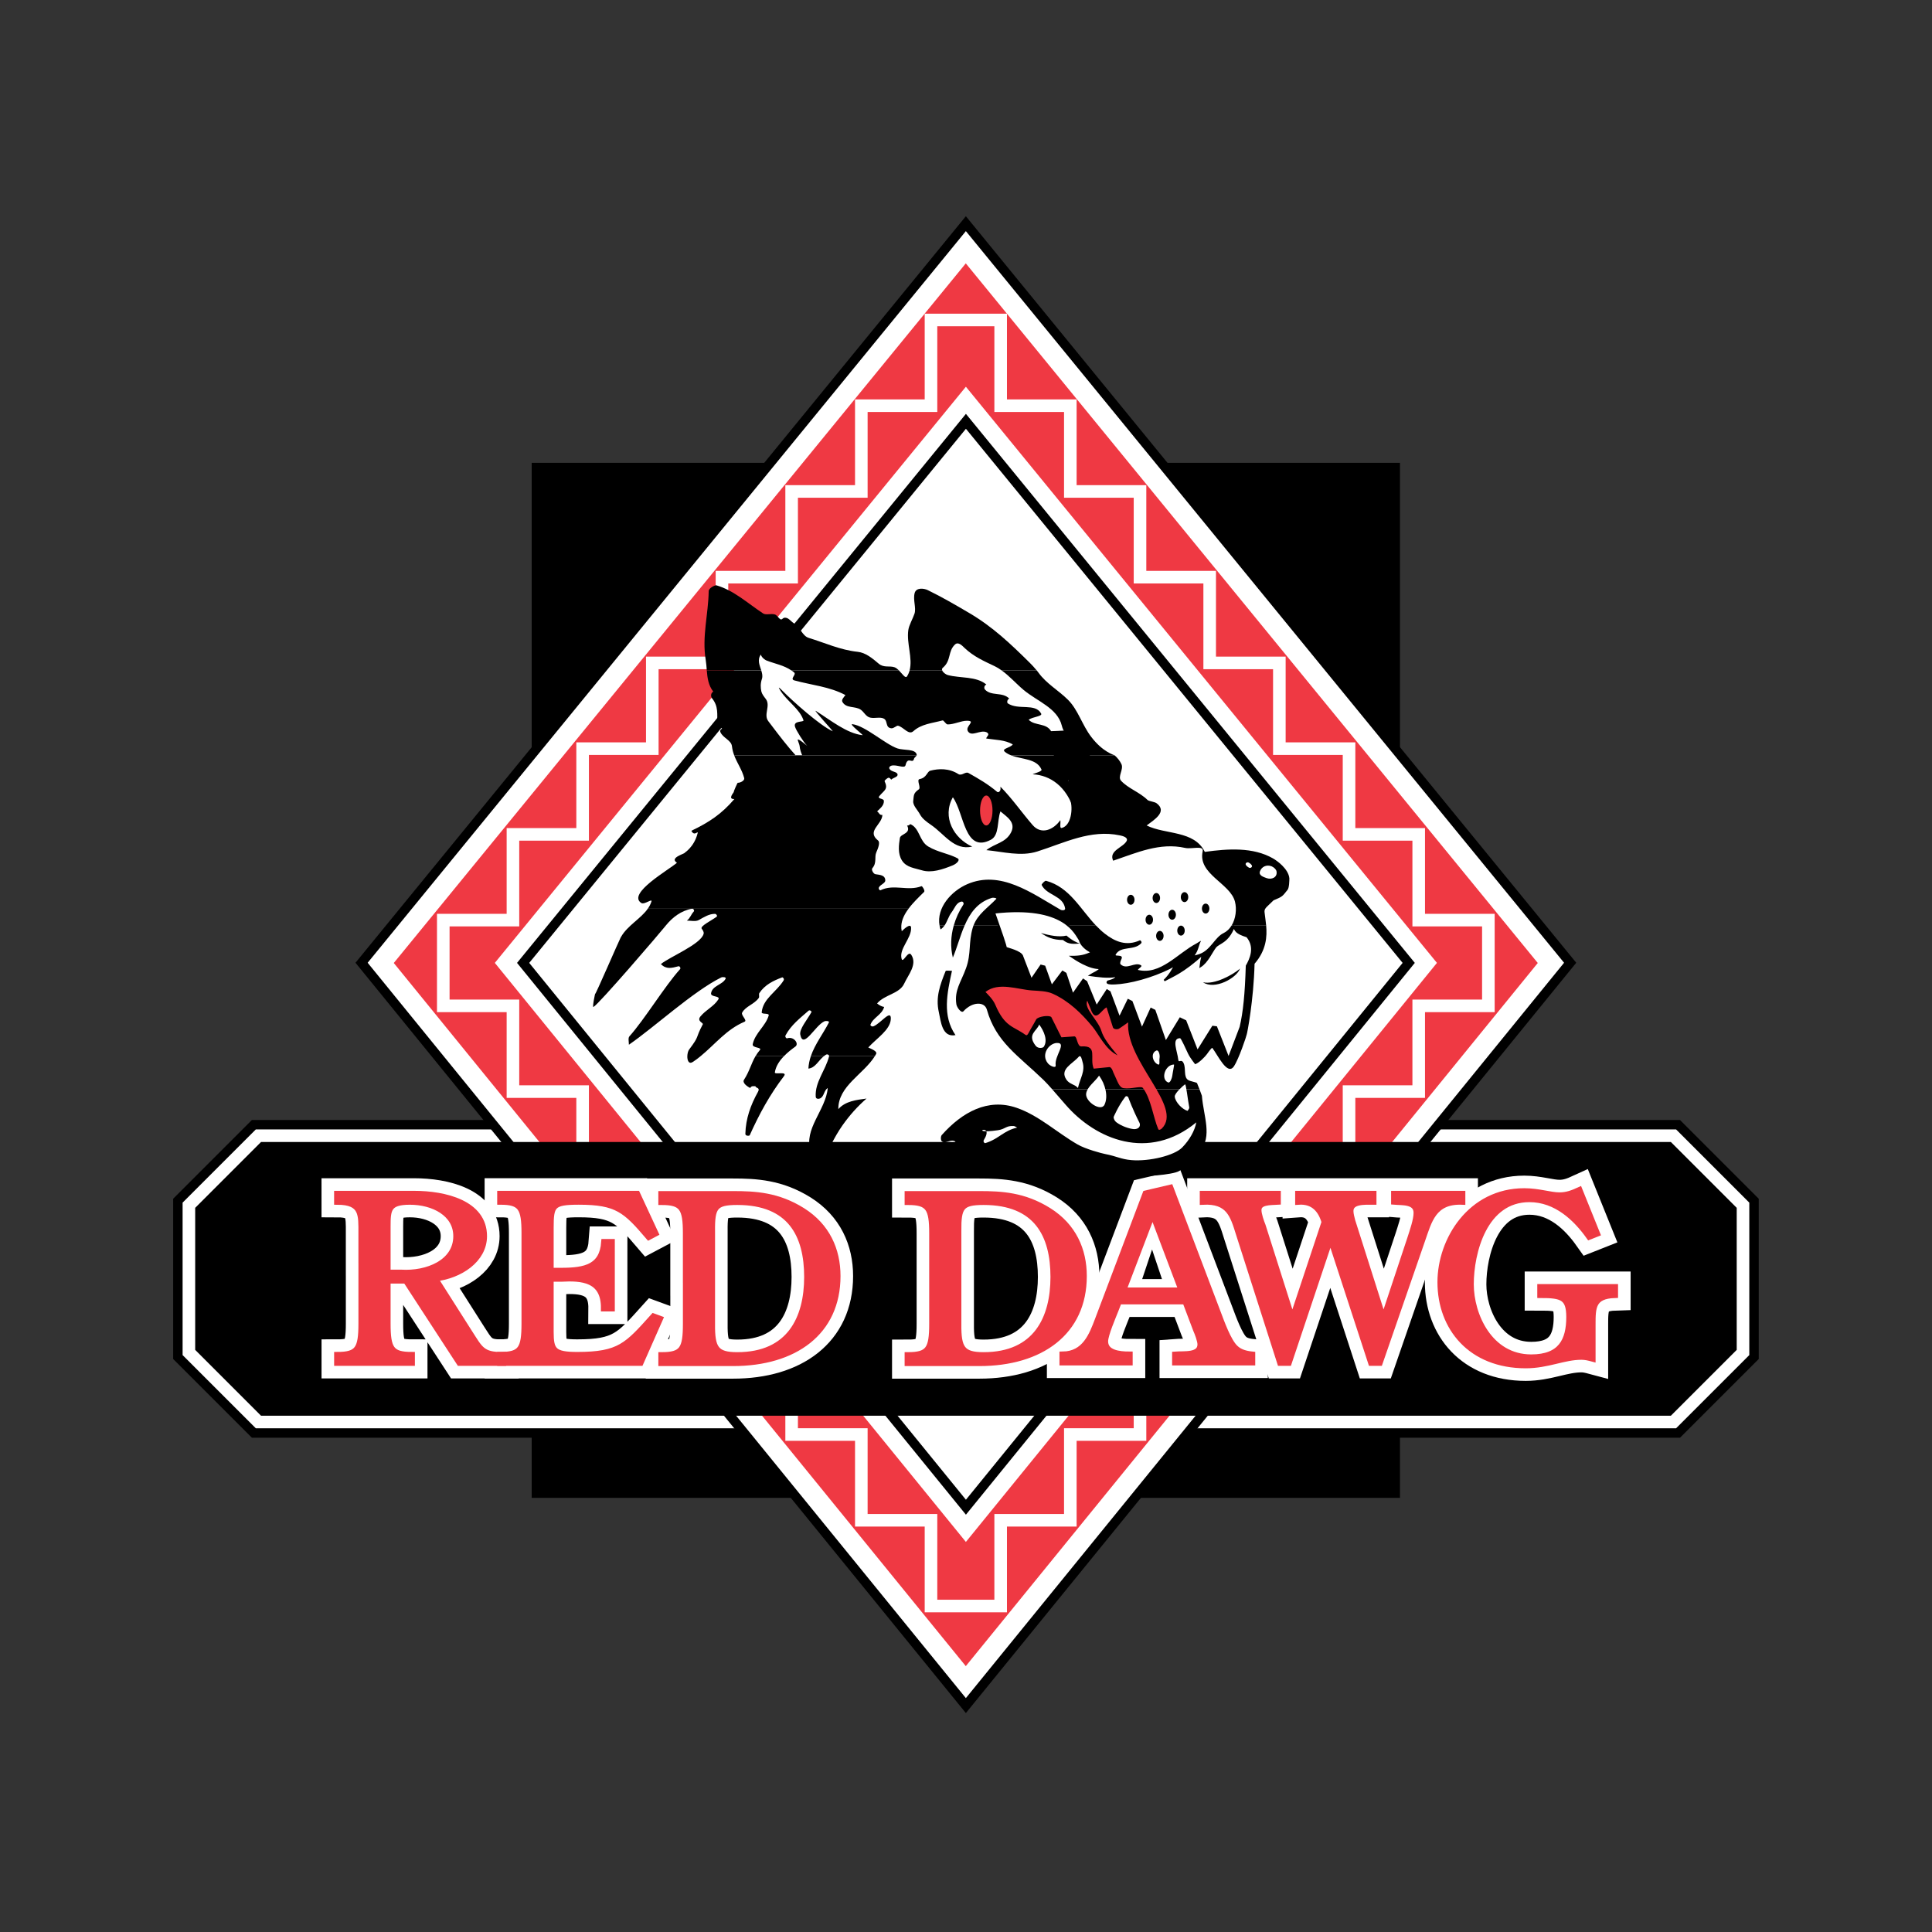 <?xml version="1.0" encoding="utf-8"?>
<!-- Generator: Adobe Illustrator 26.5.0, SVG Export Plug-In . SVG Version: 6.00 Build 0)  -->
<svg version="1.1" id="Layer_1" xmlns="http://www.w3.org/2000/svg" xmlns:xlink="http://www.w3.org/1999/xlink" x="0px" y="0px"
	 viewBox="0 0 1000 1000" style="enable-background:new 0 0 1000 1000;" xml:space="preserve">
<rect x="0" y="0" width="1000" height="1000" fill="#333333" stroke="none"/>
<style type="text/css">
	.st0{stroke:#000000;stroke-width:39.08;}
	.st1{fill:#FFFFFF;stroke:#FFFFFF;stroke-width:29.31;}
	.st2{fill:#FFFFFF;stroke:#000000;stroke-width:4.885;}
	.st3{fill:#EF3943;}
	.st4{fill:#FFFFFF;}
	.st5{fill:none;stroke:#FFFFFF;stroke-width:6.513;}
	.st6{fill:none;stroke:#000000;stroke-width:4.885;}
	.st7{stroke:#000000;stroke-width:16.284;}
	.st8{fill:#FFFFFF;stroke:#FFFFFF;stroke-width:16.284;stroke-miterlimit:10;}
	.st9{fill:#EF3943;stroke:#EF3943;stroke-width:3.257;stroke-miterlimit:2;}
	.st10{stroke:#000000;stroke-width:3.257;stroke-miterlimit:6;}
	.st11{fill:#FFFFFF;stroke:#000000;stroke-width:0.912;}
</style>
<g>
	<rect x="275.2" y="239.56" width="449.42" height="535.73"/>
</g>
<g>
	<polygon class="st0" points="890.78,695.32 890.78,628.55 861.47,599.24 138.48,599.24 109.17,628.55 109.17,695.32 138.48,724.63 
		861.47,724.63 	"/>
</g>
<g>
	<polygon class="st1" points="890.78,695.32 890.78,628.55 861.47,599.24 138.48,599.24 109.17,628.55 109.17,695.32 138.48,724.63 
		861.47,724.63 	"/>
</g>
<g>
	<polygon class="st2" points="187.15,498.32 499.93,115.77 812.71,498.32 499.93,882.81 	"/>
</g>
<g>
	<polygon class="st3" points="203.82,498.44 499.89,136.32 795.95,498.44 499.89,862.39 	"/>
</g>
<g>
	<polygon class="st4" points="256.12,498.39 499.94,200.17 743.76,498.39 499.94,798.1 	"/>
</g>
<g>
	<polygon class="st5" points="265.5,520.63 265.5,565.01 301.56,565.01 301.56,609.38 337.63,609.38 337.63,653.76 373.69,653.76 
		373.69,698.14 409.75,698.14 409.75,742.51 445.82,742.51 445.82,786.89 481.88,786.89 481.88,831.27 517.94,831.27 517.94,786.89 
		554,786.89 554,742.51 590.07,742.51 590.07,698.14 626.13,698.14 626.13,653.76 662.19,653.76 662.19,609.38 698.26,609.38 
		698.26,565.01 734.32,565.01 734.32,520.63 770.38,520.63 770.38,476.25 734.32,476.25 734.32,431.87 698.26,431.87 698.26,387.5 
		662.19,387.5 662.19,343.12 626.13,343.12 626.13,298.74 590.07,298.74 590.07,254.37 554,254.37 554,209.99 517.94,209.99 
		517.94,165.62 481.88,165.62 481.88,209.99 445.82,209.99 445.82,254.37 409.75,254.37 409.75,298.74 373.69,298.74 373.69,343.12 
		337.63,343.12 337.63,387.5 301.56,387.5 301.56,431.87 265.5,431.87 265.5,476.25 229.44,476.25 229.44,520.63 	"/>
</g>
<g>
	<polygon class="st6" points="270.77,498.39 499.96,218.07 729.15,498.39 499.96,780.13 	"/>
</g>
<g>
	<polygon class="st7" points="890.78,695.32 890.78,628.55 861.47,599.24 138.48,599.24 109.17,628.55 109.17,695.32 138.48,724.63 
		861.47,724.63 	"/>
</g>
<g>
	<g>
		<path class="st8" d="M688.65,640.67l21.1,64.66h4.33L736,641.98c3.52-10.02,5.82-20.64,20.83-20.04V618h-35.17v3.94
			c3.92,0.36,11.63-0.48,11.63,5.84c0,3.7-2.03,9.42-3.25,13.24l-13.94,41.99l-16.23-51.06c-0.41-1.67-0.95-3.46-0.95-5.13
			c0-5.37,7.44-4.89,11.91-4.89V618h-38.83v3.94c7.98-0.6,11.91,4.41,13.67,10.62l-16.77,50.46l-15.42-48.55
			c-0.81-2.03-2.17-5.84-2.17-8.11c0-4.53,6.23-4.17,10.01-4.41V618h-38.69v3.94c13.53-0.71,15.69,7.04,18.67,16.58l21.37,66.8h4.33
			L688.65,640.67z"/>
		<path class="st8" d="M753.86,705.32"/>
		<path class="st8" d="M625.61,705.32"/>
	</g>
	<g>
		<path class="st8" d="M316.6,642.93h-3.79c-0.95,12.88-9.6,14.91-22.32,14.91h-5.54v-22.31c0-11.69,0.81-13.6,14.61-13.6
			c19.88,0,24.35,4.29,36.26,18.25l3.38-1.79l-9.47-20.4h-70.75v3.94c10.69,0,12.58,3.22,12.58,16.34v46.77
			c0,13.24-1.89,16.34-12.58,16.34v3.94h72.51l10.01-22.66l-3.25-1.19c-13.53,15.03-17.45,19.92-39.5,19.92
			c-12.31,0-13.8-2.38-13.8-12.04v-27.56h5.54c10.69-0.6,22.32,0.12,22.19,15.39h3.92V642.93z"/>
		<path class="st8" d="M343.52,705.32"/>
		<path class="st8" d="M254.5,705.32"/>
	</g>
	<g>
		<path class="st8" d="M817.48,616.05c-3.38,1.55-6.36,2.75-10.28,2.75c-4.87,0-10.69-2.15-18.26-2.15
			c-27.73,0-43.29,25.17-43.29,47c0,23.5,15.69,42.95,44.1,42.95c11.36,0,19.61-4.41,28.81-4.41c2.03,0,3.92,0.48,5.68,0.95v-17.65
			c0-8.71,0-14.91,11.63-15.27v-3.94h-38.55v3.94c11.09,0,15.01,1.07,15.01,11.45c0,12.29-4.33,21-19.75,21
			c-21.65,0-31.38-21.95-31.38-37.93c0-16.46,6.9-44.14,30.44-44.14c13.93,0,24.21,9.9,30.98,19.45l3.92-1.55L817.48,616.05z"/>
		<path class="st8" d="M838.58,705.28"/>
		<path class="st8" d="M738.88,705.28"/>
	</g>
	<g>
		<path class="st8" d="M255.6,705.32"/>
		<path class="st8" d="M170.11,705.32"/>
		<g>
			<path class="st8" d="M200.54,652.18v6.62h7.03c13.66,0.84,28.68-5.25,28.68-18.97c0-11.81-11.9-17.89-24.08-17.89
				c-11.36,0-11.63,4.06-11.63,13V652.18h-13.4v-13.66c0-9.66,0.68-16.58-12.58-16.58V618h39.77c15.83,0,36.12,4.77,36.12,21.83
				c0,12.17-12.45,20.4-25.43,21.83l18.13,28.51c5,7.64,6.22,11.57,17.18,11.21v3.94h-22.46l-27.73-42.58h-9.6v22.31
				c0,13.24,1.89,16.34,12.58,16.34v3.94h-38.55v-3.94c10.69,0,12.58-3.1,12.58-16.34v-32.86H200.54z"/>
		</g>
	</g>
	<path class="st8" d="M642.49,705.23"/>
	<path class="st8" d="M553.47,705.23"/>
	<path class="st8" d="M596.25,673.51H579.1l-1.76,4.53c-1.35,3.46-5.41,12.77-5.41,16.23c0,6.08,7.17,6.92,12.71,6.92v3.94h-34.63
		v-3.94c11.63-0.12,15.28-10.02,18.4-18.25l24.62-65.13l12.71-2.98l24.62,64.89c1.76,4.65,5.27,14.55,8.93,18.01
		c2.3,2.27,5.41,3.1,8.79,3.46v3.94h-39.77v-3.94c4.6-0.36,13.12,0.84,13.12-5.36c0-1.91-1.49-5.85-2.3-7.64l-5.55-14.67H596.25z"/>
	<g>
		<path class="st8" d="M441.4,705.45"/>
		<path class="st8" d="M338.05,705.45"/>
		<g>
			<path class="st8" d="M368.48,662.46v22.83c-0.14,12.76,2.03,16.22,13.12,16.22c27.33,0,36.26-19.2,36.26-40.56
				c0-21.71-8.66-38.89-36.26-38.89c-11.63,0-13.26,2.62-13.12,15.15V662.46h-13.39v-24.05c0-13.12-1.89-16.34-12.71-16.34v-3.94
				h37.06c11.36,0,23.13,0.6,35.85,8.59c12.72,7.99,18.13,20.28,18.13,33.76c0,29.11-22.32,44.97-53.97,44.97h-37.06v-3.94
				c10.82,0,12.71-3.1,12.71-16.34v-22.72H368.48z"/>
		</g>
	</g>
	<g>
		<path class="st8" d="M568.88,705.45"/>
		<path class="st8" d="M465.53,705.45"/>
		<g>
			<path class="st8" d="M495.97,662.46v22.83c-0.14,12.76,2.03,16.22,13.12,16.22c27.33,0,36.26-19.2,36.26-40.56
				c0-21.71-8.66-38.89-36.26-38.89c-11.63,0-13.25,2.62-13.12,15.15V662.46h-13.39v-24.05c0-13.12-1.89-16.34-12.72-16.34v-3.94
				h37.06c11.36,0,23.13,0.6,35.85,8.59c12.72,7.99,18.13,20.28,18.13,33.76c0,29.11-22.32,44.97-53.98,44.97h-37.06v-3.94
				c10.82,0,12.72-3.1,12.72-16.34v-22.72H495.97z"/>
		</g>
	</g>
</g>
<g>
	<g>
		<path class="st9" d="M688.65,640.67l21.1,64.66h4.33L736,641.98c3.52-10.02,5.82-20.64,20.83-20.04V618h-35.17v3.94
			c3.92,0.36,11.63-0.48,11.63,5.84c0,3.7-2.03,9.42-3.25,13.24l-13.94,41.99l-16.23-51.06c-0.41-1.67-0.95-3.46-0.95-5.13
			c0-5.37,7.44-4.89,11.91-4.89V618h-38.83v3.94c7.98-0.6,11.91,4.41,13.67,10.62l-16.77,50.46l-15.42-48.55
			c-0.81-2.03-2.17-5.84-2.17-8.11c0-4.53,6.23-4.17,10.01-4.41V618h-38.69v3.94c13.53-0.71,15.69,7.04,18.67,16.58l21.37,66.8h4.33
			L688.65,640.67z"/>
		<path class="st9" d="M753.86,705.32"/>
		<path class="st9" d="M625.61,705.32"/>
	</g>
	<g>
		<path class="st9" d="M316.6,642.93h-3.79c-0.95,12.88-9.6,14.91-22.32,14.91h-5.54v-22.31c0-11.69,0.81-13.6,14.61-13.6
			c19.88,0,24.35,4.29,36.26,18.25l3.38-1.79l-9.47-20.4h-70.75v3.94c10.69,0,12.58,3.22,12.58,16.34v46.77
			c0,13.24-1.89,16.34-12.58,16.34v3.94h72.51l10.01-22.66l-3.25-1.19c-13.53,15.03-17.45,19.92-39.5,19.92
			c-12.31,0-13.8-2.38-13.8-12.04v-27.56h5.54c10.69-0.6,22.32,0.12,22.19,15.39h3.92V642.93z"/>
		<path class="st9" d="M343.52,705.32"/>
		<path class="st9" d="M254.5,705.32"/>
	</g>
	<g>
		<path class="st9" d="M817.48,616.05c-3.38,1.55-6.36,2.75-10.28,2.75c-4.87,0-10.69-2.15-18.26-2.15
			c-27.73,0-43.29,25.17-43.29,47c0,23.5,15.69,42.95,44.1,42.95c11.36,0,19.61-4.41,28.81-4.41c2.03,0,3.92,0.48,5.68,0.95v-17.65
			c0-8.71,0-14.91,11.63-15.27v-3.94h-38.55v3.94c11.09,0,15.01,1.07,15.01,11.45c0,12.29-4.33,21-19.75,21
			c-21.65,0-31.38-21.95-31.38-37.93c0-16.46,6.9-44.14,30.44-44.14c13.93,0,24.21,9.9,30.98,19.45l3.92-1.55L817.48,616.05z"/>
		<path class="st9" d="M838.58,705.28"/>
		<path class="st9" d="M738.88,705.28"/>
	</g>
	<g>
		<path class="st9" d="M255.6,705.32"/>
		<path class="st9" d="M170.11,705.32"/>
		<g>
			<path class="st9" d="M200.54,652.18v6.62h7.03c13.66,0.84,28.68-5.25,28.68-18.97c0-11.81-11.9-17.89-24.08-17.89
				c-11.36,0-11.63,4.06-11.63,13V652.18h-13.4v-13.66c0-9.66,0.68-16.58-12.58-16.58V618h39.77c15.83,0,36.12,4.77,36.12,21.83
				c0,12.17-12.45,20.4-25.43,21.83l18.13,28.51c5,7.64,6.22,11.57,17.18,11.21v3.94h-22.46l-27.73-42.58h-9.6v22.31
				c0,13.24,1.89,16.34,12.58,16.34v3.94h-38.55v-3.94c10.69,0,12.58-3.1,12.58-16.34v-32.86H200.54z"/>
		</g>
	</g>
	<path class="st9" d="M596.25,673.51H579.1l-1.76,4.53c-1.35,3.46-5.41,12.77-5.41,16.23c0,6.08,7.17,6.92,12.71,6.92v3.94h-34.63
		v-3.94c11.63-0.12,15.28-10.02,18.4-18.25l24.62-65.13l12.71-2.98l24.62,64.89c1.76,4.65,5.27,14.55,8.93,18.01
		c2.3,2.27,5.41,3.1,8.79,3.46v3.94h-39.77v-3.94c4.6-0.36,13.12,0.84,13.12-5.36c0-1.91-1.49-5.85-2.3-7.64l-5.55-14.67H596.25
		v-5.49h15.46l-15.15-40.08l-15.29,40.08h14.98V673.51z"/>
	<g>
		<path class="st9" d="M441.4,705.45"/>
		<path class="st9" d="M338.05,705.45"/>
		<g>
			<path class="st9" d="M368.48,662.46v22.83c-0.14,12.76,2.03,16.22,13.12,16.22c27.33,0,36.26-19.2,36.26-40.56
				c0-21.71-8.66-38.89-36.26-38.89c-11.63,0-13.26,2.62-13.12,15.15V662.46h-13.39v-24.05c0-13.12-1.89-16.34-12.71-16.34v-3.94
				h37.06c11.36,0,23.13,0.6,35.85,8.59c12.72,7.99,18.13,20.28,18.13,33.76c0,29.11-22.32,44.97-53.97,44.97h-37.06v-3.94
				c10.82,0,12.71-3.1,12.71-16.34v-22.72H368.48z"/>
		</g>
	</g>
	<g>
		<path class="st9" d="M568.88,705.45"/>
		<path class="st9" d="M465.53,705.45"/>
		<g>
			<path class="st9" d="M495.97,662.46v22.83c-0.14,12.76,2.03,16.22,13.12,16.22c27.33,0,36.26-19.2,36.26-40.56
				c0-21.71-8.66-38.89-36.26-38.89c-11.63,0-13.25,2.62-13.12,15.15V662.46h-13.39v-24.05c0-13.12-1.89-16.34-12.72-16.34v-3.94
				h37.06c11.36,0,23.13,0.6,35.85,8.59c12.72,7.99,18.13,20.28,18.13,33.76c0,29.11-22.32,44.97-53.98,44.97h-37.06v-3.94
				c10.82,0,12.72-3.1,12.72-16.34v-22.72H495.97z"/>
		</g>
	</g>
</g>
<g>
	<polygon class="st10" points="593.45,660.42 599.17,660.42 596.31,651.87 	"/>
</g>
<g>
	<g>
		<polygon class="st4" points="530.97,579.61 566.39,599.97 585.12,603.22 612.99,598.23 621.44,579.71 588.97,589.27 
			557.03,570.66 		"/>
	</g>
	<polygon class="st4" points="389.48,335.4 391.52,370.41 423.27,405.83 459.1,367.56 	"/>
	<path d="M405.78,546.65c-2.44,2.51-4.23,5.29-4.72,8.42c-0.21,1.33,6.81-0.79,4.69,1.97c-7.39,9.67-12.86,19.78-17.71,30.59
		c-0.14,0.32-2.27,0.5-2.24-0.78c0.19-7.85,2.73-14.91,6.52-21.7c1.33-2.38-1.35-1.88-1.25-2.92c-0.99,0.06-2.15-0.38-2.74,0.91
		c-1.92-0.95-4.21-2.76-3.22-4.28c2.76-4.21,3.66-8.3,5.95-12.21l0,0H405.78z"/>
	<path d="M426.45,546.65c-2.86,2.27-4.44,6.12-8.03,6.45c0.13-2.28,0.59-4.42,1.28-6.45l0,0H426.45z"/>
	<path d="M452.82,546.65c-5.83,9.38-19.04,15.46-18.9,27.43c3.73-4.19,9.31-4.74,14.59-5.47c-4.71,4.13-8.74,8.6-12.46,13.89
		c-2.25,3.2-4.02,6.37-5.79,9.81c-3.61,7.03-2.8,15.28-7.29,21.89c-3.38-6.24,1.58-12.87-0.91-19.15c-0.58,1.29-2.34,1.06-2.43,0.81
		c-3.9-11.43,7.87-21.29,8.81-32.72c-1.99,1.31-1.83,4.17-3.75,5.3c-0.73,0.43-2.39,0.57-2.47-0.76
		c-0.48-7.66,5.07-13.58,6.93-21.01c0-0.01,0-0.01,0-0.02l0,0H452.82z"/>
	<path d="M488.83,479.1c-0.53,0.75-1.17,1.42-2.01,1.97c-0.22-0.66-0.38-1.31-0.5-1.97l0,0H488.83z"/>
	<path d="M499.25,479.1c-2.34,5.42-3.89,11.44-6.06,16.56c-1.33-5.43-1.07-11.13,0.45-16.56l0,0H499.25z"/>
	<path d="M620.83,563.74c-0.41-1.06-0.83-2.1-1.24-3.11c-0.18-0.44-3.42-0.88-4.59-1.62c-2.48-1.56-1.08-5.75-2.3-8.57
		c-1.22-2.84-2.62,0.12-2.83-1.96c-0.44-4.36-3.66-11.11,0.96-11.11c0.46,0,3.15,5.93,4.1,7.98c1.11,2.38,3.88,5.7,3.65,5.47
		c1.88-0.45,5.29-4,6.16-5.24c1.41-2.04,2.59-3.39,2.74-3.19c2.96,3.88,7.79,14.52,11.17,9.57c2.55-3.74,6.63-16,6.63-16.46
		c0.23-0.23,3.63-17.97,4.08-36.66c6.13-7.09,6.52-14.13,6.01-19.75h-17.93l0,0c-1.03,1.68-2.43,3.06-4.19,3.91
		c-4.43,2.12-6.63,8.78-12.39,10.8c-0.87,0.31-2.27,0.7-2.5,0.7c2.05-2.74,2.05-5.24,3.19-7.3c0.36-0.66-1.47,0.72-2.28,1.14
		c-9.74,5.06-18.6,16.56-30.32,13.68c0.52-0.97,2.57-1.81,1.62-2.4c-3.17-1.96-7.37,2.59-10.56-0.52c-0.47-0.46-0.01-1.7,0.45-2.68
		c1.28-2.75-3.69-1.1-2.96-2.38c2.64-4.63,9.54-1.85,13.17-5.8c0.57-0.62-0.35-1.69-0.71-1.52c-6.9,3.13-12.76,0.71-18-3.37
		c-1.67-1.3-3.21-2.74-4.66-4.28h-63.44l0,0c-0.14,0.36-0.26,0.74-0.38,1.13c-2.28,7.78-0.71,13.32-3.45,20.9
		c-2.66,7.37-6.1,11.3-5.02,18.69c0.23,1.59,2.55,4.85,3.65,3.65c4.56-5.02,10.93-5.17,12.14-0.87
		c4.73,16.82,16.13,23.66,29.35,36.43c1.06,1.03,2.68,2.78,4.39,4.72H620.83z"/>
	<path d="M510.07,606.44c4.46-5.41,7.47-13.39,13.31-11.58c2.25,0.7-2.31,5.32-3.12,8.88c-0.48,2.09-0.16,4.22-0.16,6.35
		c5.3-4.65,9.82-11.48,17.32-11.34c1.87,0.03,0.02,3.71,1.17,4.65c4.22,3.45,9.16-1.52,13.48-1.97c2.18-0.23,0.49,4.25,2.75,4.73
		c3.84,0.83,7.14-1.41,10.93-2.22c2.48-0.53,3.7,3.07,5.39,2.94c5.61-0.41,11.12,1.18,16.5,1.82c3.82,0.45,19.12-0.57,22.57-2.52
		c7.48-4.25,5.3-3.82,10.83-10.26c6.65-7.75,1.88-18.2,1.06-28.75c-0.4-1.16-0.83-2.3-1.26-3.42h-76.29
		c2.63,2.96,5.51,6.32,7.01,8.05c15.53,17.97,42.93,29.47,67.65,9.13c-0.81,4.27-3.36,8.96-7.33,13.03
		c-4.06,4.16-17.02,7.28-26.19,6.52c-5.47-0.45-7.6-1.99-13.62-3.15c-1.76-0.34-10.13-2.53-14.35-4.98
		c-10.9-6.31-19.91-14.92-31.49-18.94c-14.89-5.17-28.23,2.25-38.76,14.07c-0.62,0.69-0.62,2.66,0,3.24
		c1.86,1.74,4.66-1.56,7.09,0.22c-4.14,5.62-8.81,5.77-8.67,12.89L510.07,606.44z"/>
	<path d="M365.83,347c-0.15-1.86-0.27-3.74-0.57-5.56c-1.97-11.99,1.38-23.47,1.56-35.45c0.02-1.69,3.38-3.21,4-3.03
		c9.07,2.67,15.86,9.05,24.12,14.53c1.55,1.03,4.11-0.05,6.1,0.54c1.11,0.33,1.74,1.74,2.85,2.46c0.77,0.5,1.23-0.51,1.82-0.67
		c2.26-0.61,3.51,1.81,5.28,2.83c3.18,1.82,4.22,6.48,7.58,7.51c8.47,2.59,16.28,6.26,25.36,7.22c4.12,0.43,7.58,3.33,10.87,6.12
		c2.7,2.29,5.64,0.95,8.25,1.89c0.77,0.28,1.51,0.89,2.21,1.6l0,0h-55.67c-3.96-2.7-8.41-3.4-12.82-5.1
		c-0.64-0.25-2.57-1.48-2.95-3.09c-1.98,2.76-0.64,5.51,0.22,8.19l0,0H365.83z"/>
	<path d="M470.8,347c1.72-6.32-1.64-13.94-0.66-20.86c0.37-2.63,2.32-5.87,3.21-8.53c0.97-2.93-0.87-7.09,0.07-10.64
		c0.78-2.94,4.74-2.53,6.82-1.51c7.37,3.6,14.24,7.59,21.47,11.85c12.22,7.19,21.49,16.06,31.16,25.61
		c1.12,1.11,2.54,2.61,3.74,4.09l0,0h-18.15c-1.17-0.85-2.37-1.6-3.63-2.2c-5.57-2.65-10.82-4.94-15.51-9.37
		c-1.2-1.14-3.27-3.48-5.01-1.86c-3.8,3.56-1.87,8.33-6.27,12.01c-0.49,0.41-0.56,0.91-0.37,1.41l0,0H470.8z"/>
	<path d="M394.02,347c0.48,1.51,0.82,3,0.33,4.46c-0.77,2.3-0.72,4.44-0.27,6.44c0.29,1.31,1.31,2.59,2.27,3.85
		c2.69,3.54-1.32,8.09,1.33,11.53c4.54,5.9,17.09,23.31,23.93,25.94c0.41,0.16-6.98-5.3-7.75-13.22c-0.07-0.76-1.14-2.96-0.91-3.19
		c0.54-0.54,5.37,3.76,4.79,3.19c-1.71-1.67-5.71-7.98-6.26-9.9c-0.94-3.3,4.78-2.16,4.4-3.3c-1.95-5.81-8.06-9.44-11.75-15.03
		c-1.91-2.89-0.73-1.88,0.85-0.26c5.17,5.31,19.48,18.08,25.99,20.97c0.63,0.28-10.49-11.63-8.66-10.49
		c7.58,4.74,15.95,11.66,24.16,12.54c0.65,0.07-7.3-5.98-5.24-5.7c6.78,0.95,16.79,10.26,23.25,12.54
		c3.16,1.12,9.66,0.06,10.03,3.42c0.01,0.07-0.02,0.15-0.07,0.24h-94.39c-0.56-1.46-0.99-3.02-1.19-4.76
		c-0.36-3.21-4.66-4.23-5.99-7.35c-0.36-0.85,0.23-1.37,0.87-1.81c-0.91-0.91-2.41-1.8-2.44-2.75c-0.19-4.68,0.71-8.71-2.78-12.96
		c-0.55-0.67-0.86-2.53,0.66-3.44c-2.55-3.26-3.03-7.1-3.35-10.96l0,0H394.02z"/>
	<path d="M487.68,347c0.39,1.07,1.92,2.14,2.88,2.4c6.56,1.75,14.72,0.51,19.97,4.91c-1.29,0.58-1.21,2.05-0.73,2.57
		c3.26,3.6,9.08,1.09,12.59,4.72c-1.29,0.58-1.18,2.2-0.74,2.48c5.54,3.67,14.19-0.32,17.24,5.26c0.79,1.45-4.21,1.62-6.47,3.19
		c3.26,3.41,9.45,1.39,11.85,6.38c-0.88-0.25-1.5,0.22-1.76,0.93c-0.63,1.69,0.55,3.14,1.81,3.36c3.26,0.57,6.6,1.25,6.74,3.94
		c0.12,2.4-6.26,0.81-5.21,3.35c0.07,0.18,0.16,0.35,0.25,0.51l0,0h-22.64c-1.2-0.45-2.31-1.02-3.27-1.8
		c-2.16-1.76,2.85-2.05,4.03-3.91c-4.26-2.42-8.89-2.27-13.63-3.02c-0.39-0.06,0.36-0.97,0.78-1.6c0.51-0.76-0.14-1.43-0.85-1.71
		c-3.31-1.29-7.55,2.57-9.49-0.4c-1.75-2.68,4.53-5.46-0.52-5.49c-3.14-0.02-6.67,1.93-10.02,1.89c-0.92-0.01-2.01-2.24-2.64-2.07
		c-5.45,1.49-10.9,1.79-15.09,5.57c-2.47,2.22-4.98-2.08-7.9-2.82c-0.81-0.21-2.16,1.47-3.54,1.32c-3.2-0.36-1.67-3.84-3.84-5
		c-1.93-1.03-4.68,0.02-7.07-0.52c-2.22-0.51-3.13-2.84-4.83-4.06c-2.88-2.07-7.58-0.52-9.56-4.1c-0.6-1.07,0.74-2.41,1.58-3.51
		c-8.19-4.38-17.37-5.12-26.37-7.57c-2.68-0.73,1.17-3-0.19-4.14c-0.47-0.4-0.95-0.76-1.44-1.07l0,0h55.67
		c1.85,1.87,3.37,4.41,4.22,3.07c0.62-0.98,1.05-2,1.34-3.07l0,0H487.68z"/>
	<path d="M536.61,347c0.37,0.46,0.72,0.91,1.04,1.35c4,5.51,10.3,9.05,15.14,13.86c5.22,5.2,7.28,12.96,11.97,19.13
		c6.14,8.07,11.75,9.26,12.23,9.7l0,0h-16.67c0-0.08,0.01-0.18,0.02-0.27c0.08-1-0.89-2.43-1.68-3.49
		c-3.14-4.22-7.62-5.89-9.08-11.72c-2.28-9.1-12.65-12.49-19.8-18.47c-3.71-3.11-7.27-7.18-11.33-10.08l0,0H536.61z"/>
	<path d="M470.26,470.33c2.4-3.23,5.52-6.16,8.07-8.69c0.59-0.59-0.96-3.12-1.38-2.95c-7.13,2.77-14.26-1.32-21.24,2.12
		c-0.34,0.17-1.21-0.79-0.74-1.58c0.9-1.52,3.38-2.09,3.27-3.67c-0.17-2.52-2.5-2.7-5.12-3.08c-0.99-0.14-2.27-2.3-1.6-3.09
		c2.49-2.91,0.95-5.71,2.06-8.22c0.92-2.06,2.11-5.15,0.92-6.11c-6.16-4.94,2.07-8.17,2.22-13.27c-1.53,0.32-1.76-1.3-2.74-1.82
		c1.59-1.57,3.64-3.03,3.51-5.46c-0.07-1.37-3.64-0.88-2.31-2.5c2.45-2.99,4.7-3.4,2.69-7.65c-0.13-0.27,0.88-1.22,1.62-1.64
		c0.79-0.46,1.34,0.21,1.78,0.84c1.08-1.09,3.51-1.33,3.31-2.68c-0.24-1.59-3.1-1.22-4.14-2.84c-0.5-0.77,0.14-1.47,0.86-1.7
		c2.7-0.84,6.93,1.72,7.4-0.26c1.19-5.03,3.74-0.24,4.43-3.46c0.09-0.41,1.04-1.1,1.3-1.58h-94.39l0,0
		c1.54,4.02,4.02,7.33,5.17,11.71c0.32,1.21-1.96,2.49-3.34,2.41c-0.2-0.01-2.18,4.53-2.04,4.67c0.2,0.2-3.46,3.87,0.28,3.76
		c-6.62,7.75-13.06,12.02-22.26,16.42c1.57,3.21,3.65-0.38,3.26,1.22c-1.83,7.35-6.95,10.22-6.72,10.18
		c0.17,0.45-8.17,2.57-3.99,5.14c-4.12,3.65-26.03,15.97-18.44,20.85c1.55,0.99,5.77-2.51,5.24-0.8c-0.43,1.37-1.09,2.61-1.9,3.74
		h22.87c0.03-0.01,0.06-0.02,0.09-0.02c0.03,0,0.05-0.01,0.08,0.02H470.26z"/>
	<path d="M335.31,470.33c-3.68,5.26-10.55,8.72-13.88,14.64l0,0c-0.07,0.12-0.14,0.25-0.21,0.37c-0.98,1.86-13.13,29.93-13.13,29.02
		c0-0.68-1.63,7.23-0.91,6.84c2.94-1.61,34.84-38.84,36.97-41.57c0.14-0.18,0.28-0.36,0.43-0.53l0,0c3.4-4.19,7.84-7.73,13.61-8.77
		H335.31z"/>
	<path d="M358.35,470.33c0.55-0.03,1.24,0.94,0.7,1.52c-1.39,1.48-1.87,3.5-3.54,4.66c2.13,0,4.55,0.62,6.21-0.31
		c2.67-1.5,5.35-3.23,8.38-3.19c0.64,0.01,1.41,1.07,0.8,1.52c-2.62,1.93-8.65,4.84-7.71,6.15l0,0c0.61,0.85,1.24,1.69,1,2.66
		c-1.36,5.37-17.62,11.97-22.14,15.68c2.89,2.84,5.55,2.04,9.17,1.11c0.5-0.13,1.32,0.91,0.76,1.54
		c-7.97,8.83-18.3,25.93-26.2,34.75c-0.77,0.86-0.26,2.81-0.26,4.33c13.13-9.04,33.19-27.55,47.74-34.8
		c0.78-0.39,2.73-0.22,2.33,0.6c-1.56,3.19-6.88,3.57-7.54,7.51c-0.37,2.22,5.03,1.2,3.73,3.28c-2.19,3.52-6.51,5.43-9.23,8.77
		c-2.02,2.47,1.61,3.33,1.23,4.05c-4.27,8.07-1.33,5.43-7.1,13.11c-0.55,0.74-0.88,2.08-0.92,3.39l0,0
		c-0.06,2.26,0.78,4.39,2.91,2.97c1.39-0.92,2.71-1.92,3.98-2.97l0,0c7.53-6.16,13.39-13.88,22.72-17.81
		c1.62-0.68-1.98-3.36-1.23-4.72c1.82-3.33,6.23-4.27,8.61-7.6c0.45-0.63-0.14-1.87,0.3-2.53c2.9-4.34,7.26-6.4,11.78-8.1
		c0.42-0.16,1.24,0.8,0.76,1.58c-3.68,5.95-10.69,9.42-11.33,16.5c-0.11,1.2,4.03,0.2,3.62,1.64c-1.56,5.43-7.01,9.02-8.26,14.81
		c-0.47,2.17,5.06,1.49,3.66,3.12c-0.88,1.02-1.59,2.06-2.21,3.12h14.71l0,0c1.72-1.78,3.76-3.43,5.91-4.97
		c2.04-1.47-0.81-5.45-4.28-4.27c-0.44,0.15-1.22-0.79-0.78-1.59c2.89-5.33,7.41-8.78,11.88-12.7c0.64-0.56,1.7,0.39,1.53,0.69
		c-2.3,4.12-6.38,8.82-5.81,11.72c1.53,7.82,7.68-4.78,12.46-6.9c0.81-0.36,2.75-0.2,2.34,0.6c-3,5.86-7.21,11.19-9.33,17.42h6.74
		l0,0c0.35-0.29,0.73-0.55,1.13-0.78c0.79-0.44,1.7,0.27,1.6,0.78h23.65l0,0c0.23-0.36,0.45-0.73,0.65-1.12
		c0.75-1.38-2.23-2.53-4.05-3.37c4.35-4.79,11.33-9.04,11.66-14.66c0.33-5.55-5.26,2.22-8.93,3.68c-0.86,0.34-1.77-0.38-1.61-0.81
		c1.32-3.71,5.98-5.09,7.09-9.19c-1.4-0.24-2.58-0.92-3.65-1.82c3.96-4.66,11.61-4.95,14.04-10.28c2.12-4.64,6.89-9.88,3.65-14.9
		c-1.64-2.55-4.27,4.59-4.98,2.14c-1.52-5.25,5.12-10.56,4.89-16.14c-0.11-2.59-3.5,0.44-4.83,1.8c-0.22-0.97-0.29-1.93-0.23-2.88
		l0,0c0.18-3.08,1.7-6.04,3.74-8.77H358.35z"/>
	<path d="M546.08,391.03c1.72,3.13,6.54,4.38,9.04,8.02c2.12,3.1-3.41,3.56-2.12,5.07c2.58,3.02,10.11,31.72,2.89,15.33
		c-3.87-12.62-12.53-18.19-21.16-18.66c-1.13-0.06,4.83-1.36,4.36-2.45c-2.51-5.75-10.02-5.19-15.64-7.32l0,0H546.08z"/>
	<path d="M577,391.03c1.38,1.23,2.58,2.67,3.44,4.46c1.3,2.72-2.1,6.52-0.2,8.6c3.73,4.07,9.57,5.88,13.71,9.96
		c0.7,0.69,3.61,0.89,4.74,1.74c5.69,4.32-1.29,8.56-5.18,11.47c9.66,4.82,24.64,2.45,30.09,13.68c11.97-1.67,24.95-2.55,35.3,3.37
		c2.08,1.19,8.01,5.41,8.47,10.31c0,1.14-0.07,4.9-0.91,5.93c-2.68,3.28-2.32,3.44-7.29,5.47c-4.1,4.1-5.02,4.1-4.56,6.84
		c0.18,1.77,0.55,3.87,0.76,6.24l0,0h-17.93c2.2-3.57,2.77-8.49,1.77-12.42c-2.41-9.5-19.29-14.18-16.72-25.98
		c0.73-3.36-5.65-1.06-9.07-1.82c-13.13-2.94-25.1,2.51-37.24,6.62c-2.49-5.19,5.2-6.82,6.96-10.2c1.02-1.96-2.47-2.69-3.44-2.9
		c-15.19-3.23-28.72,3.86-42.8,8.33c-8.58,2.72-17.68,0.12-26.37-0.7c4.36-3.49,9.95-3.72,12.76-9.12
		c2.76-5.29-2.26-8.19-5.47-10.94c-1.83,5.08-0.48,12.34-4.98,14.7c-13.65,7.16-13.72-13.78-19.64-22
		c-5.73,10.26,0.49,21.31,10.03,25.53c-9.44,2.14-14.21-6.38-21.37-11.27c-2.32-1.58-4.52-3.24-5.63-5.33
		c-1.28-2.42-3.83-4.69-3.54-7.05c0.36-2.9-0.02-3.92,2.87-5.97c1.31-0.92-1.33-4.99,0.43-5.32c3.75-0.71,3.77-3.9,5.57-4.36
		c4.27-1.1,9.6-1.36,14.48,1.76c1.77,1.13,3.64-1.46,5.25-0.55c5.48,3.09,9.97,5.68,14.79,9.72c0.66,0.56,1.42-0.12,1.68-0.84
		c0.19-0.54,0.06-1.19,0.06-1.8c6.11,6.17,10.88,13.16,16.66,19.85c4.47,5.18,10.76,2.53,14.34-2.52c0.31,1.52-0.57,4.36,0.78,4.02
		c4.89-1.21,5.87-10.1,4.35-14.58c1.61,2.32,5.24,7.54,5.06,10.57c-0.04,0.61,0.81,1.23,1.65,0.86c1.54-0.68,1.39-9.99,0.93-13.64
		c-0.41-3.28,7.98,12.99,4.6,15.05c2.99-1.83,7.71-1.83,6.34-8.67c4.56,1.6,6.69,7.51,6.95,7.09c5.27-8.65-9.31-10.96-13.15-17.23
		c-0.56-0.92,0.2-2.51-0.38-3.41c-3.02-4.72-5.97-7.71-5.63-13.56l0,0H577z"/>
	<path d="M486.31,479.1c-1.69-9.3,6.16-17.91,14.31-21.44c17.19-7.46,33.3,4.53,48.3,13.21c0.73,0.42,2.57,0.49,2.38-0.71
		c-1.1-6.72-9.43-6.61-12.13-12.08c-0.19-0.38,1.63-2.36,2.27-2.18c12.19,3.28,17.64,14.56,25.87,23.2l0,0h-63.44
		c2.23-6.01,7.36-9.14,11.81-13.84c0.38-0.4-1.48-0.77-2.38-0.49c-7.37,2.3-11.26,7.9-14.04,14.33l0,0h-5.6
		c1.07-3.82,2.75-7.5,4.94-10.85c0.5-0.77-0.23-1.68-0.81-1.6c-2.86,0.4-3.65,3.49-5.21,5.52c-1.64,2.12-2.24,4.82-3.74,6.93l0,0
		H486.31z"/>
	<path d="M493.07,447.93c-5.11,2.06-10.95,4.11-16.11,2.48c-3.42-1.08-7.78-1.37-10.08-4.99c-2.34-3.67-1.63-8.19-1.11-11.65
		c0.33-2.24,6.03-2.22,3.73-6.51c0.89,0.25,1.59-0.74,1.72-0.68c4.86,2.14,4.54,8.78,9.24,11.58c5.06,3.02,10.36,3.54,15.16,6.1
		C497.21,445.11,495.11,447.11,493.07,447.93z"/>
	<path d="M489.44,502.63c0.17-0.43,2.08-0.14,3.3-0.14c-2.53,11.56-5.09,23.26,1.82,33.28c-7,1.39-7.57-7.2-8.64-11.96
		C484.2,516.12,486.58,509.76,489.44,502.63z"/>
	<path class="st4" d="M524.65,582.83c-3.95-0.26-4.29,1.62-8.14,2.17c-16.73,2.4-1.35-4.57-7.28,5.09
		c-0.48,0.78,0.31,1.72,0.78,1.58c6.83-2.05,9.57-6.55,16.47-8.01C525.87,583.34,525.28,582.87,524.65,582.83z"/>
	<path class="st4" d="M536.04,541.26c1.33,1.72,3.79,1.14,4.17,0.61c2.27-3.23,0.23-8.12-2.33-11.57
		C536.7,533.72,531.45,535.33,536.04,541.26z"/>
	<path class="st4" d="M542.4,550.4c1.09,1.33,4.27,2.82,4.01,0.96c-0.67-4.9,6.01-11.7,0.63-11.52
		C542.96,539.97,538.62,545.77,542.4,550.4z"/>
	<path class="st4" d="M552.01,558.88c1.62,2.36,4.32,2.34,5.93,4.25c1.19-5.26,3.9-8.68,2.36-13.56c-0.26-0.82-0.74-3.97-2-2.54
		C554.98,550.8,548.27,553.43,552.01,558.88z"/>
	<path class="st4" d="M571.67,571.83c2.05-4.25,0.51-10.56-2.79-15.09c-2.19,3.23-6.12,5.73-6.68,9.22
		C561.53,570.14,569.85,575.59,571.67,571.83z"/>
	<path class="st4" d="M606.75,556.93c0.23-1.82,1.14-5.93,0.91-5.93c-4.56,0-7.08,7.55-3.07,9.26
		C605.67,560.73,606.61,558,606.75,556.93z"/>
	<path class="st4" d="M600.17,547.79c0.36-1.95-0.53-4.49-1.59-4.05c-3.23,1.33-1.98,6.15,0.87,7.26
		C600.53,551.42,599.93,549.07,600.17,547.79z"/>
	<path class="st4" d="M615.55,573.15c-0.79-4.02-1.62-12.17-2.2-11.89c-0.46,0.23-5.48,4.57-5.3,6.36c0.28,2.88,3.93,6.63,6.65,7.36
		C615.01,574.38,615.69,573.82,615.55,573.15z"/>
	<path class="st4" d="M655.55,454.5c2.64,0.96,5.74-0.36,5.18-3.48c-0.2-1.08-1.44-2.17-2.55-2.62c-2.57-1.04-5.23,0.21-6.05,2.67
		C651.44,453.13,653.93,453.9,655.55,454.5z"/>
	<path class="st4" d="M646.43,449.08c0.79,0.45,1.69-0.24,1.61-0.82c-0.09-0.69-0.95-1.36-1.69-1.78c-0.79-0.45-1.69,0.24-1.61,0.82
		C644.83,447.99,645.69,448.66,646.43,449.08z"/>
	<path class="st4" d="M576.4,578.18c0.11,1.48,0.8,2.17,1.48,2.74c2.62,1.94,6.38,3.3,9.12,3.53c2.62,0,3.42-1.71,2.85-3.19
		c-3.88-7.64-5.36-12.08-5.93-13.45c-0.8-0.68-1.14-0.46-1.48-0.11C578.91,572.25,576.4,578.18,576.4,578.18z"/>
	<path d="M594.87,478.63c1.07,0,1.93-1.15,1.93-2.58c0-1.42-0.87-2.58-1.93-2.58c-1.07,0-1.93,1.15-1.93,2.58
		C592.93,477.47,593.8,478.63,594.87,478.63z"/>
	<path d="M594.87,476.05"/>
	<ellipse cx="606.72" cy="473.47" rx="1.93" ry="2.58"/>
	<path d="M606.72,473.47"/>
	<ellipse cx="598.52" cy="464.81" rx="1.93" ry="2.58"/>
	<path d="M598.52,464.81"/>
	<ellipse cx="585.29" cy="465.72" rx="1.93" ry="2.58"/>
	<path d="M585.29,465.72"/>
	<ellipse cx="613.11" cy="464.35" rx="1.93" ry="2.58"/>
	<path d="M613.11,464.35"/>
	<ellipse cx="624.05" cy="470.28" rx="1.93" ry="2.58"/>
	<path d="M624.05,470.28"/>
	<ellipse cx="611.28" cy="481.68" rx="1.93" ry="2.58"/>
	<path d="M611.28,481.68"/>
	<ellipse cx="600.34" cy="484.41" rx="1.93" ry="2.58"/>
	<path d="M600.34,484.41"/>
	<path class="st11" d="M629.54,531.63l6.38,16.19l6.16-16.19c1.82-7.75,2.74-17.1,3.19-31.69c1.82-3.19,5.02-9.57,0.21-15.23
		c-5.93-1.82-5.93-3.19-6.84-5.02c-3.19,8.21-7.75,8.21-9.57,10.49c-1.82,2.28-4.1,7.75-7.75,10.03c0.46-4.1,1.37-6.38,1.37-6.38
		c-10.49,9.57-15.96,11.4-20.06,13.68c3.19-3.19,4.35-5.74,5.72-8.02c-7.75,4.56-19.86,8.48-28.52,9.39
		c-8.66,0.91-6.38-0.91-6.38-0.91c5.47-1.37,4.1-2.74,4.1-2.74c-3.65,0.91-10.03,0-13.22-0.46c1.37-0.91,4.1-1.82,5.47-3.65
		c-5.93,0.46-13.68-5.02-15.05-5.93c4.1,0,6.84-0.46,10.49-2.28c-3.19-1.37-5.93-4.1-6.38-6.38c-2.28-3.19-7.75-18.24-44.22-14.13
		c3.09,8.74,6.35,18.1,5.94,18.1c0.41,0.41,8.19,1.96,8.65,4.7l4.56,11.85l5.02-7.29l1.82,0.46l3.67,10.21l5.7-7.52l1.57,0.96
		l3.65,10.94l5.47-7.75l1.62,1.1l5.24,12.77l5.45-8.39l1.39,0.87l5.02,13.45l4.54-9.3l1.82,0.91l5.27,14.09l4.76-10.44l1.82,0.91
		l5.72,16.37l7.5-12.27l2.76,1.32l6.16,15.73l7.98-12.77L629.54,531.63z"/>
	<path d="M622.68,508.42c5.93,1.37,15.5-3.88,19.15-7.07C640.01,506.37,628.61,512.52,622.68,508.42z"/>
	<path d="M538.79,482.89c4.56,1.37,9.57,2.28,13.22,1.37c3.19,2.74,5.47,3.65,6.84,4.1c-4.56,0.46-6.38,0-8.66-1.82
		C545.17,486.53,541.98,485.17,538.79,482.89z"/>
	<polygon points="538.41,378.71 556.32,377.9 584.81,425.94 577.49,429.19 559.57,428.38 552.99,404.13 	"/>
</g>
<g>
	<g>
		<path class="st3" d="M556.1,536.43c1.49-0.06,1.37,5.33,3.63,5.19c8.69-0.56,4.1,5.93,6.36,11.51l8.27-0.82
			c1.14,0.23,1.82,2.62,1.82,2.62c2.39,4.9,2.96,7.95,5.47,8.32c3.9,0.57,8.97-1.37,9.92-0.11c4.22,5.59,5.32,15.19,7.95,21.31
			c0.28,0.65,1.28,0.22,1.85-0.35c11.18-11.18-18.81-34.64-17.44-54.93c0,0-4.45,3.19-5.02,3.42c-0.57,0.23-2.74,0.34-2.96-1.14
			l-3.19-10.03c-2.86,1.4-5.7,8.21-8.21,0.91l-1.79-4.39c-1.86,4.16,5.57,9.9,7.36,15.78c1.04,3.42,3.77,7.07,8.33,12.54
			c-6.38-3.19-9.74-10.96-12.97-14.86c-5.76-6.96-12.14-13.18-20.53-17.03c-3.12-1.43-7.21-1.47-10.76-1.71
			c-7.57-0.51-17.28-4.54-24.12,0.77c1.21,1.22,3.92,3.86,5.1,6.64c4.93,11.6,9.35,11.04,15.55,15.52c0.65,0.47,1.07,0.24,1.69-0.96
			c1.37-2.62,2.71-4.67,3.9-6.95c0.78-1.49,6.56-2.43,7.84-1.26l5.24,10.49L556.1,536.43z"/>
	</g>
	<g>
		<path class="st3" d="M510.49,427.25c1.78,0,3.23-3.47,3.23-7.74c0-4.27-1.44-7.74-3.23-7.74c-1.78,0-3.22,3.46-3.22,7.74
			C507.27,423.78,508.71,427.25,510.49,427.25z"/>
	</g>
</g>
</svg>
